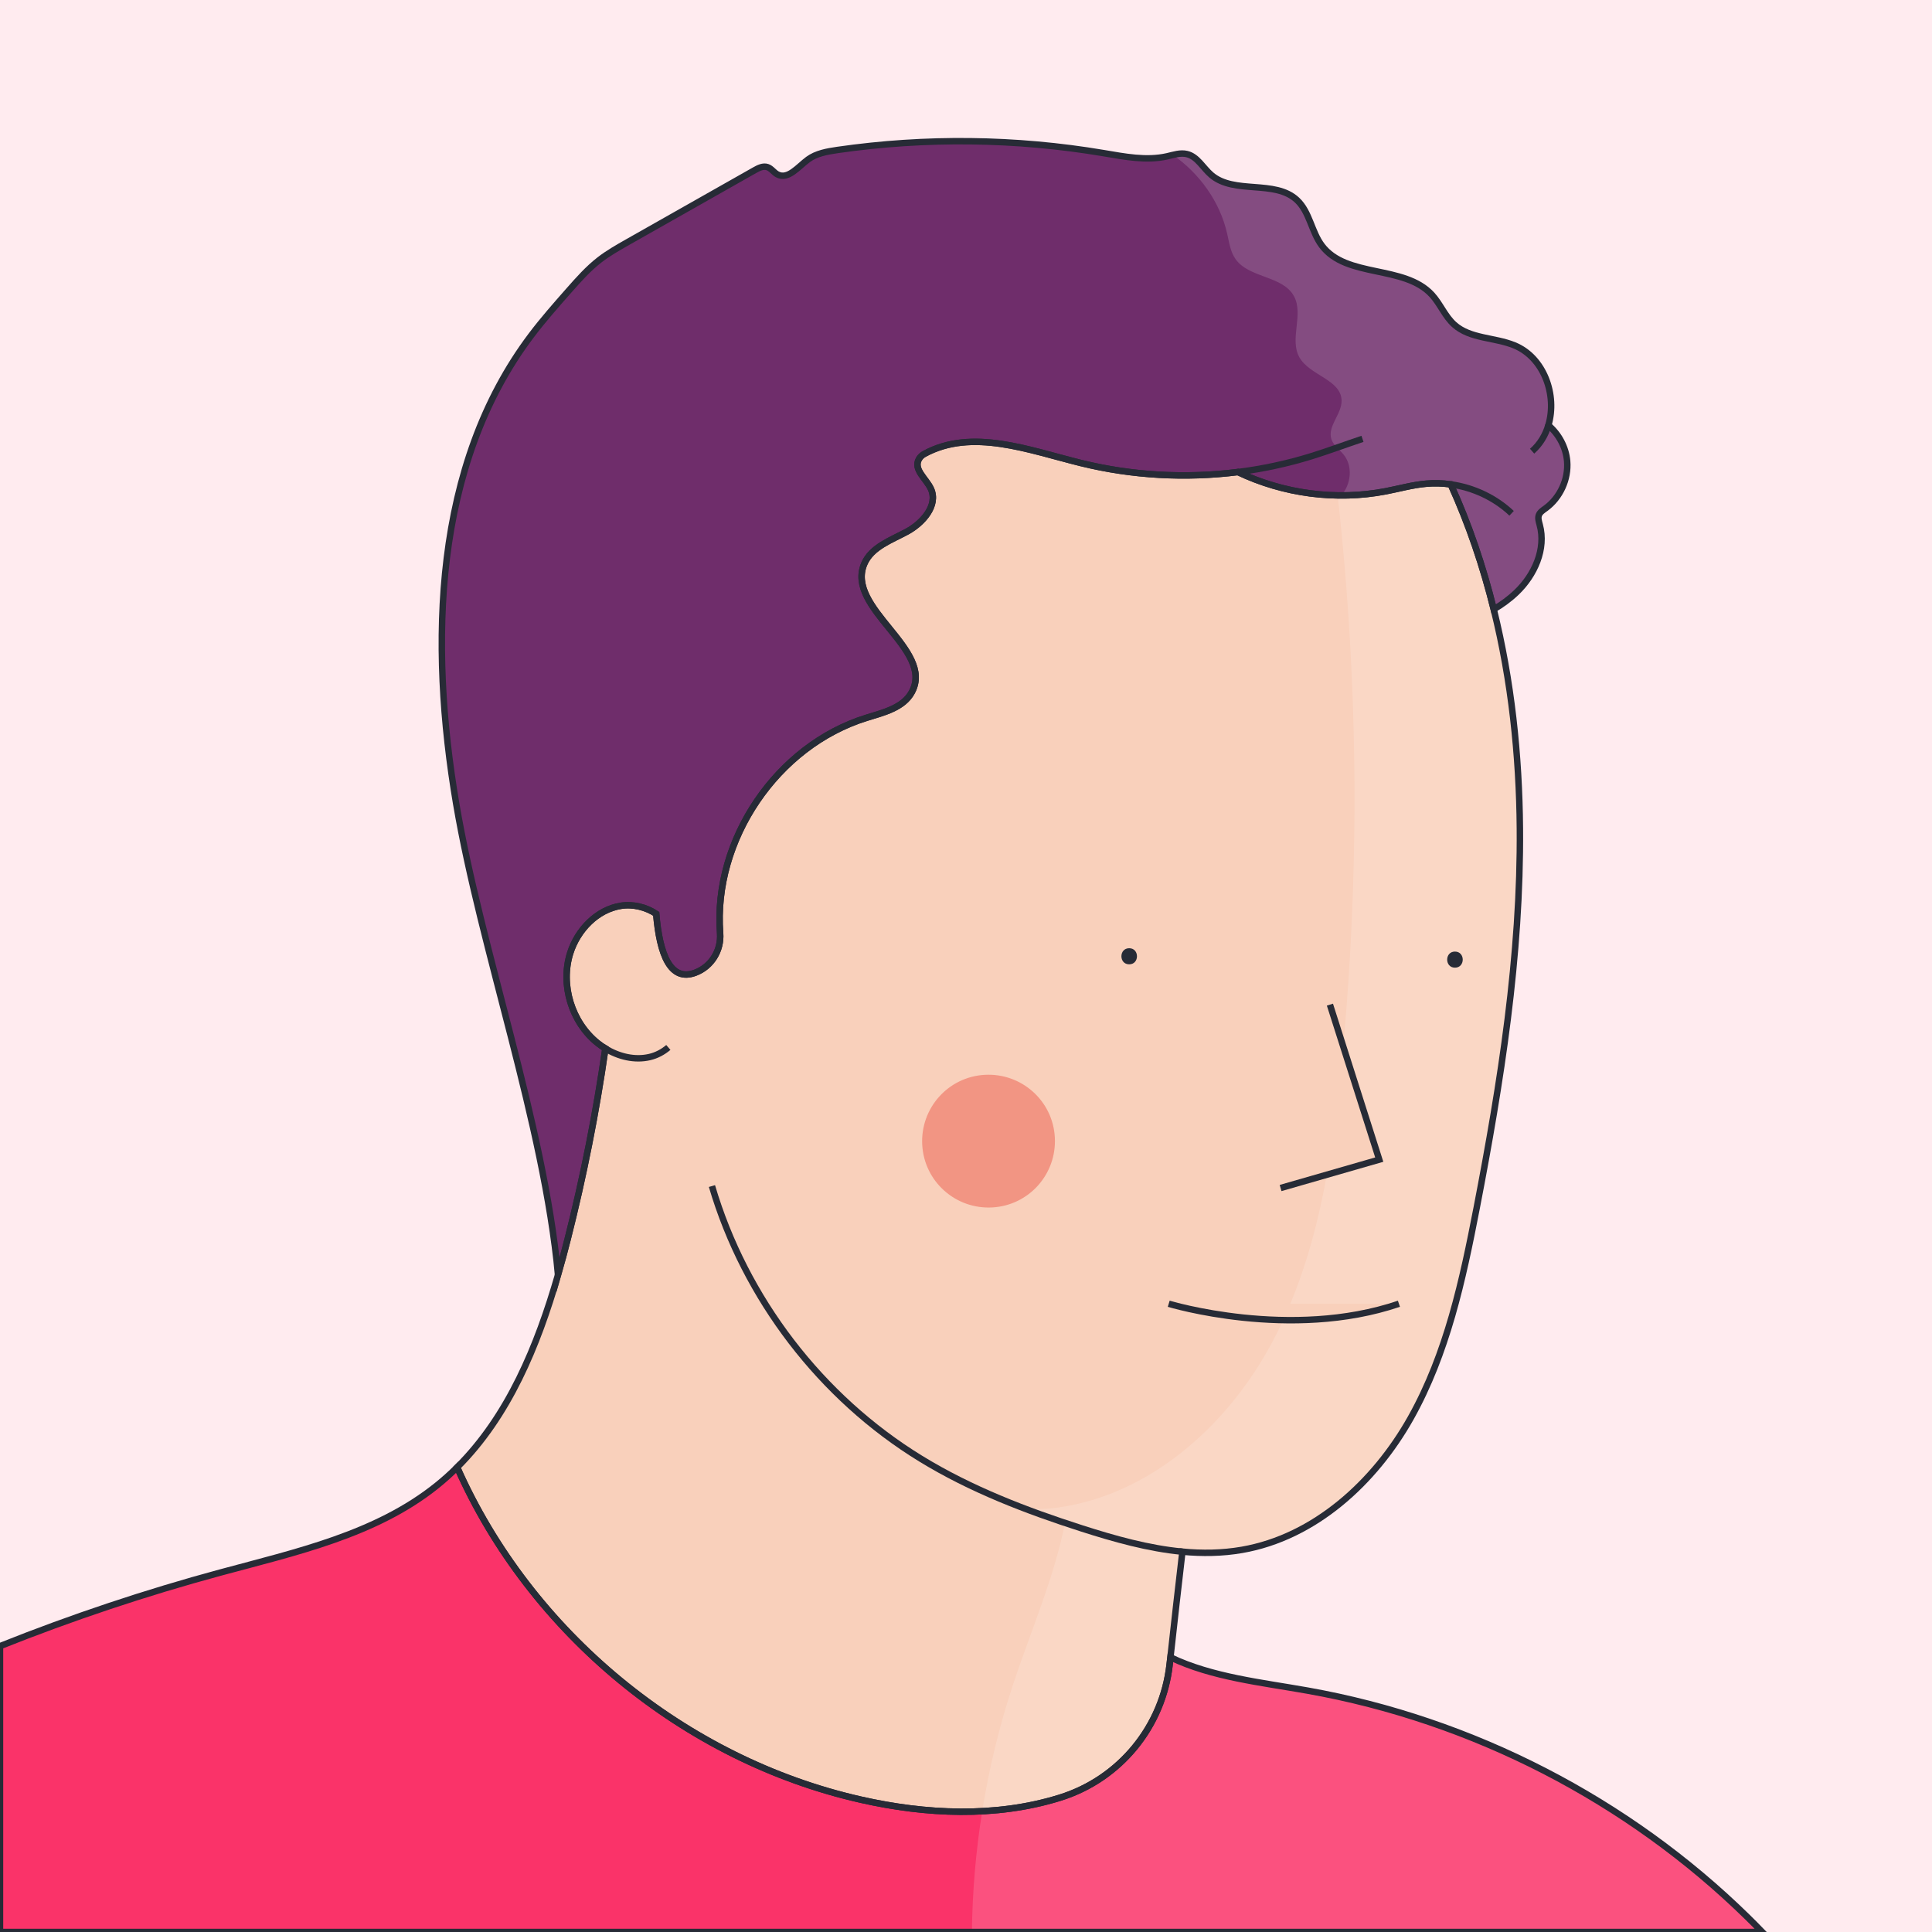 <?xml version="1.0" encoding="utf-8"?>
<!-- Generator: Adobe Illustrator 27.0.0, SVG Export Plug-In . SVG Version: 6.00 Build 0)  -->
<svg version="1.1" id="Capa_1" xmlns="http://www.w3.org/2000/svg" xmlns:xlink="http://www.w3.org/1999/xlink" x="0px" y="0px"
	 viewBox="0 0 600 600" style="enable-background:new 0 0 600 600;" xml:space="preserve">
<style type="text/css">
	.st0{fill:#FFEBEF;}
	.st1{fill:#F9D0BB;}
	.st2{fill:#FA3369;}
	.st3{fill:#6F2D6B;}
	.st4{fill:#F29583;}
	.st5{fill:none;}
	.st6{opacity:0.15;fill:#FFFFFF;}
	.st7{fill:none;stroke:#272B36;stroke-width:2;stroke-miterlimit:10;}
	.st8{fill:#F9D0BB;stroke:#272B36;stroke-width:2;stroke-miterlimit:10;}
	.st9{fill:#272B36;}
</style>
<rect y="0" class="st0" width="600" height="600"/>
<path class="st1" d="M472.01,257.3c0.32,39.57-5.9,78.9-13.4,117.75c-4.34,22.51-9.27,45.34-20.5,65.33
	c-11.23,19.99-29.85,37.03-52.44,40.95c-6.13,1.06-12.3,1.14-18.46,0.56c-1.28,10.94-2.52,21.88-3.72,32.81
	c-0.09,0.74-0.17,1.47-0.25,2.21c-2.14,19.31-15.45,35.56-33.99,41.36c-0.12,0.04-0.23,0.07-0.35,0.11
	c-19.83,6.1-41.3,5.11-61.54,0.53c-54.77-12.38-102.68-51.89-125.39-103.22c15.94-15.85,24.97-37.67,31.34-59.8
	c1.06-3.67,2.04-7.35,2.97-11.01c4.95-19.53,8.87-39.32,11.73-59.26c-0.84-0.5-1.64-1.06-2.4-1.67c-8.1-6.47-11.64-18.1-8.52-27.98
	c2.27-7.18,8.26-13.46,15.7-14.66c3.79-0.61,7.81,0.39,11,2.49c1.05,12.53,4.37,21.28,12.23,18.25c4.96-1.91,8.02-6.92,7.62-12.22
	c-2.21-29,17.62-58.24,45.4-66.89c5.31-1.65,11.47-3.09,14.13-7.98c7.23-13.31-20.77-26.04-14.73-39.93
	c2.24-5.15,8.23-7.24,13.18-9.9c4.95-2.67,9.82-8.18,7.49-13.3c-1.46-3.2-5.55-6.01-3.73-9.25c0.39-0.69,0.99-1.24,1.69-1.62
	c14.82-8.07,32.44-1.15,48.63,2.84c15.89,3.92,32.5,4.84,48.74,2.8c14.15,6.75,30.47,8.93,45.87,5.98
	c4.19-0.81,8.32-1.98,12.57-2.36c2.55-0.23,5.12-0.15,7.65,0.2c5.68,12.49,10.07,25.5,13.37,38.83
	C469.39,211.42,471.83,234.44,472.01,257.3z"/>
<path class="st2" d="M547.28,600H0v-88.78c22.35-8.92,45.21-16.56,68.44-22.85c23.48-6.35,48.22-11.77,67.19-27
	c2.23-1.79,4.34-3.69,6.34-5.68c22.71,51.33,70.62,90.84,125.39,103.22c20.24,4.58,41.71,5.57,61.54-0.53
	c0.12-0.04,0.23-0.07,0.35-0.11c18.54-5.8,31.85-22.05,33.99-41.36c0.08-0.74,0.16-1.47,0.25-2.21
	c13.03,6.21,28.21,7.77,42.63,10.34c51.19,9.11,99.46,33.98,136.6,70.37C544.26,596.92,545.78,598.45,547.28,600z"/>
<path class="st3" d="M480,157.86c-0.83,0.6-1.77,1.19-2.11,2.15c-0.33,0.97,0.03,2.01,0.29,3c2.04,7.48-1.61,15.59-7.22,20.95
	c-2.14,2.05-4.53,3.78-7.06,5.29c-3.3-13.33-7.69-26.34-13.37-38.83c-2.53-0.35-5.1-0.43-7.65-0.2c-4.25,0.38-8.38,1.55-12.57,2.36
	c-15.4,2.95-31.72,0.77-45.87-5.98c-16.24,2.04-32.85,1.12-48.74-2.8c-16.19-3.99-33.81-10.91-48.63-2.84
	c-0.7,0.38-1.3,0.93-1.69,1.62c-1.82,3.24,2.27,6.05,3.73,9.25c2.33,5.12-2.54,10.63-7.49,13.3c-4.95,2.66-10.94,4.75-13.18,9.9
	c-6.04,13.89,21.96,26.62,14.73,39.93c-2.66,4.89-8.82,6.33-14.13,7.98c-27.78,8.65-47.61,37.89-45.4,66.89
	c0.4,5.3-2.66,10.31-7.62,12.22c-7.86,3.03-11.18-5.72-12.23-18.25c-3.19-2.1-7.21-3.1-11-2.49c-7.44,1.2-13.43,7.48-15.7,14.66
	c-3.12,9.88,0.42,21.51,8.52,27.98c0.76,0.61,1.56,1.17,2.4,1.67c-2.86,19.94-6.78,39.73-11.73,59.26
	c-0.93,3.66-1.91,7.34-2.97,11.01c-4.46-47.39-23.93-100.76-31.64-146.3c-8.43-49.77-7.09-105.03,23.27-145.36
	c3.67-4.87,7.71-9.45,11.74-14.02c2.96-3.36,5.95-6.74,9.49-9.49c2.71-2.1,5.71-3.8,8.7-5.5c13.15-7.44,26.3-14.89,39.45-22.34
	c1.24-0.7,2.67-1.43,4.01-0.98c1.21,0.4,1.95,1.63,3.06,2.24c3.32,1.82,6.5-2.36,9.55-4.61c2.6-1.91,5.92-2.48,9.12-2.95
	c27.39-3.95,55.4-3.62,82.69,0.98c6.53,1.1,13.24,2.44,19.7,0.99c2.03-0.46,4.11-1.19,6.13-0.71c3.28,0.77,5.01,4.28,7.57,6.48
	c7.16,6.17,19.77,1.36,26.66,7.83c3.93,3.7,4.46,9.79,7.69,14.1c7.63,10.21,25.53,5.9,34.17,15.27c2.63,2.86,4.06,6.71,6.96,9.3
	c4.94,4.43,12.5,3.91,18.64,6.42c9.26,3.77,13.38,15.51,10.59,24.83c3.28,2.79,5.46,6.86,5.83,11.15
	C487.16,148.81,484.53,154.56,480,157.86z"/>
<path class="st4" d="M286.41,355.58c-0.64-11.39,8.01-21.14,19.4-21.78s21.14,8.01,21.78,19.4c0.64,11.39-8.01,21.14-19.4,21.78
	C296.8,375.62,287.05,366.97,286.41,355.58z"/>
<path class="st5" d="M188.01,325.62c4.13,2.52,9.09,3.74,13.75,2.65c2.13-0.5,4.13-1.55,5.8-2.98"/>
<path class="st5" d="M475.81,140.12c2.47-2.17,4.14-4.98,5.05-8.05"/>
<path class="st5" d="M384.44,146.6c7.72-0.97,15.35-2.61,22.79-4.91c5.29-1.64,10.58-3.63,15.9-5.4"/>
<path class="st5" d="M469.44,159.41c-5.16-4.87-11.89-8.01-18.91-8.99"/>
<path class="st5" d="M221.1,368.34c10.27,34.89,33.86,65.67,64.86,84.67c15.53,9.52,32.67,16.1,50.01,21.66
	c10.16,3.26,20.67,6.21,31.24,7.22"/>
<path class="st6" d="M547.28,600H301.84c0.14-12.56,1.21-25.11,3.2-37.51c2.14-13.41,5.36-26.65,9.64-39.55
	c5.48-16.53,12.75-33.07,16.06-49.98c-4.23-1.42-8.43-2.9-12.59-4.5c3.21,0.32,6.5,0.23,9.61-0.17c1.3-0.17,2.6-0.37,3.88-0.61
	c27.47-5.08,50.39-26.18,63.55-51.02c13.78-26,18.42-55.79,21.33-85.07c5.83-58.75,5.49-118.11-1-176.79
	c0.36-0.28,0.69-0.59,0.99-0.93c3.08-3.37,3.72-9.1,0.75-12.71c-0.61-0.75-1.36-1.42-2.03-2.14c-0.74-0.77-1.4-1.58-1.74-2.58
	c-1.36-4.06,3.3-7.87,3.15-12.15c-0.24-6.42-9.9-7.69-13.08-13.28c-3.21-5.63,1.39-13.33-1.71-19.03
	c-3.49-6.44-13.96-5.54-18.16-11.55c-1.59-2.27-1.97-5.14-2.58-7.85c-2.24-9.92-8.54-18.65-16.85-24.47
	c1.44-0.35,2.9-0.61,4.32-0.27c3.28,0.77,5.01,4.28,7.57,6.48c7.16,6.17,19.77,1.36,26.66,7.83c3.93,3.7,4.46,9.79,7.69,14.1
	c7.63,10.21,25.53,5.9,34.17,15.27c2.63,2.86,4.06,6.71,6.96,9.3c4.94,4.43,12.5,3.91,18.64,6.42c9.26,3.77,13.38,15.51,10.59,24.83
	c3.28,2.79,5.46,6.86,5.83,11.15c0.47,5.59-2.16,11.34-6.69,14.64c-0.83,0.6-1.77,1.19-2.11,2.15c-0.33,0.97,0.03,2.01,0.29,3
	c2.04,7.48-1.61,15.59-7.22,20.95c-2.14,2.05-4.53,3.78-7.06,5.29c5.49,22.17,7.93,45.19,8.11,68.05
	c0.32,39.57-5.9,78.9-13.4,117.75c-4.34,22.51-9.27,45.34-20.5,65.33c-11.23,19.99-29.85,37.03-52.44,40.95
	c-6.13,1.06-12.3,1.14-18.46,0.56c-1.28,10.94-2.52,21.88-3.72,32.81c13.03,6.21,28.21,7.77,42.63,10.34
	c51.19,9.11,99.46,33.98,136.6,70.37C544.26,596.92,545.78,598.45,547.28,600z"/>
<path class="st7" d="M472.01,257.3c0.32,39.57-5.9,78.9-13.4,117.75c-4.34,22.51-9.27,45.34-20.5,65.33
	c-11.23,19.99-29.85,37.03-52.44,40.95c-6.13,1.06-12.3,1.14-18.46,0.56c-1.28,10.94-2.52,21.88-3.72,32.81
	c-0.09,0.74-0.17,1.47-0.25,2.21c-2.14,19.31-15.45,35.56-33.99,41.36c-0.12,0.04-0.23,0.07-0.35,0.11
	c-19.83,6.1-41.3,5.11-61.54,0.53c-54.77-12.38-102.68-51.89-125.39-103.22c15.94-15.85,24.97-37.67,31.34-59.8
	c1.06-3.67,2.04-7.35,2.97-11.01c4.95-19.53,8.87-39.32,11.73-59.26c-0.84-0.5-1.64-1.06-2.4-1.67c-8.1-6.47-11.64-18.1-8.52-27.98
	c2.27-7.18,8.26-13.46,15.7-14.66c3.79-0.61,7.81,0.39,11,2.49c1.05,12.53,4.37,21.28,12.23,18.25c4.96-1.91,8.02-6.92,7.62-12.22
	c-2.21-29,17.62-58.24,45.4-66.89c5.31-1.65,11.47-3.09,14.13-7.98c7.23-13.31-20.77-26.04-14.73-39.93
	c2.24-5.15,8.23-7.24,13.18-9.9c4.95-2.67,9.82-8.18,7.49-13.3c-1.46-3.2-5.55-6.01-3.73-9.25c0.39-0.69,0.99-1.24,1.69-1.62
	c14.82-8.07,32.44-1.15,48.63,2.84c15.89,3.92,32.5,4.84,48.74,2.8c14.15,6.75,30.47,8.93,45.87,5.98
	c4.19-0.81,8.32-1.98,12.57-2.36c2.55-0.23,5.12-0.15,7.65,0.2c5.68,12.49,10.07,25.5,13.37,38.83
	C469.39,211.42,471.83,234.44,472.01,257.3z"/>
<path class="st7" d="M547.28,600H0v-88.78c22.35-8.92,45.21-16.56,68.44-22.85c23.48-6.35,48.22-11.77,67.19-27
	c2.23-1.79,4.34-3.69,6.34-5.68c22.71,51.33,70.62,90.84,125.39,103.22c20.24,4.58,41.71,5.57,61.54-0.53
	c0.12-0.04,0.23-0.07,0.35-0.11c18.54-5.8,31.85-22.05,33.99-41.36c0.08-0.74,0.16-1.47,0.25-2.21
	c13.03,6.21,28.21,7.77,42.63,10.34c51.19,9.11,99.46,33.98,136.6,70.37C544.26,596.92,545.78,598.45,547.28,600z"/>
<path class="st7" d="M480,157.86c-0.83,0.6-1.77,1.19-2.11,2.15c-0.33,0.97,0.03,2.01,0.29,3c2.04,7.48-1.61,15.59-7.22,20.95
	c-2.14,2.05-4.53,3.78-7.06,5.29c-3.3-13.33-7.69-26.34-13.37-38.83c-2.53-0.35-5.1-0.43-7.65-0.2c-4.25,0.38-8.38,1.55-12.57,2.36
	c-15.4,2.95-31.72,0.77-45.87-5.98c-16.24,2.04-32.85,1.12-48.74-2.8c-16.19-3.99-33.81-10.91-48.63-2.84
	c-0.7,0.38-1.3,0.93-1.69,1.62c-1.82,3.24,2.27,6.05,3.73,9.25c2.33,5.12-2.54,10.63-7.49,13.3c-4.95,2.66-10.94,4.75-13.18,9.9
	c-6.04,13.89,21.96,26.62,14.73,39.93c-2.66,4.89-8.82,6.33-14.13,7.98c-27.78,8.65-47.61,37.89-45.4,66.89
	c0.4,5.3-2.66,10.31-7.62,12.22c-7.86,3.03-11.18-5.72-12.23-18.25c-3.19-2.1-7.21-3.1-11-2.49c-7.44,1.2-13.43,7.48-15.7,14.66
	c-3.12,9.88,0.42,21.51,8.52,27.98c0.76,0.61,1.56,1.17,2.4,1.67c-2.86,19.94-6.78,39.73-11.73,59.26
	c-0.93,3.66-1.91,7.34-2.97,11.01c-4.46-47.39-23.93-100.76-31.64-146.3c-8.43-49.77-7.09-105.03,23.27-145.36
	c3.67-4.87,7.71-9.45,11.74-14.02c2.96-3.36,5.95-6.74,9.49-9.49c2.71-2.1,5.71-3.8,8.7-5.5c13.15-7.44,26.3-14.89,39.45-22.34
	c1.24-0.7,2.67-1.43,4.01-0.98c1.21,0.4,1.95,1.63,3.06,2.24c3.32,1.82,6.5-2.36,9.55-4.61c2.6-1.91,5.92-2.48,9.12-2.95
	c27.39-3.95,55.4-3.62,82.69,0.98c6.53,1.1,13.24,2.44,19.7,0.99c2.03-0.46,4.11-1.19,6.13-0.71c3.28,0.77,5.01,4.28,7.57,6.48
	c7.16,6.17,19.77,1.36,26.66,7.83c3.93,3.7,4.46,9.79,7.69,14.1c7.63,10.21,25.53,5.9,34.17,15.27c2.63,2.86,4.06,6.71,6.96,9.3
	c4.94,4.43,12.5,3.91,18.64,6.42c9.26,3.77,13.38,15.51,10.59,24.83c3.28,2.79,5.46,6.86,5.83,11.15
	C487.16,148.81,484.53,154.56,480,157.86z"/>
<path class="st7" d="M188.01,325.62c4.13,2.52,9.09,3.74,13.75,2.65c2.13-0.5,4.13-1.55,5.8-2.98"/>
<path class="st7" d="M475.81,140.12c2.47-2.17,4.14-4.98,5.05-8.05"/>
<path class="st7" d="M384.44,146.6c7.72-0.97,15.35-2.61,22.79-4.91c5.29-1.64,10.58-3.63,15.9-5.4"/>
<path class="st7" d="M469.44,159.41c-5.16-4.87-11.89-8.01-18.91-8.99"/>
<path class="st7" d="M221.1,368.34c10.27,34.89,33.86,65.67,64.86,84.67c15.53,9.52,32.67,16.1,50.01,21.66
	c10.16,3.26,20.67,6.21,31.24,7.22"/>
<polyline class="st8" points="413.02,312 428.34,360.13 397.7,368.95 "/>
<g>
	<g>
		<path class="st9" d="M350.68,299.48c3.22,0,3.22-5,0-5C347.46,294.48,347.46,299.48,350.68,299.48L350.68,299.48z"/>
	</g>
</g>
<g>
	<g>
		<path class="st9" d="M451.85,300.52c3.22,0,3.22-5,0-5C448.63,295.52,448.63,300.52,451.85,300.52L451.85,300.52z"/>
	</g>
</g>
<path class="st8" d="M362.96,404.89c0,0,37.79,11.49,71.49,0"/>
</svg>
